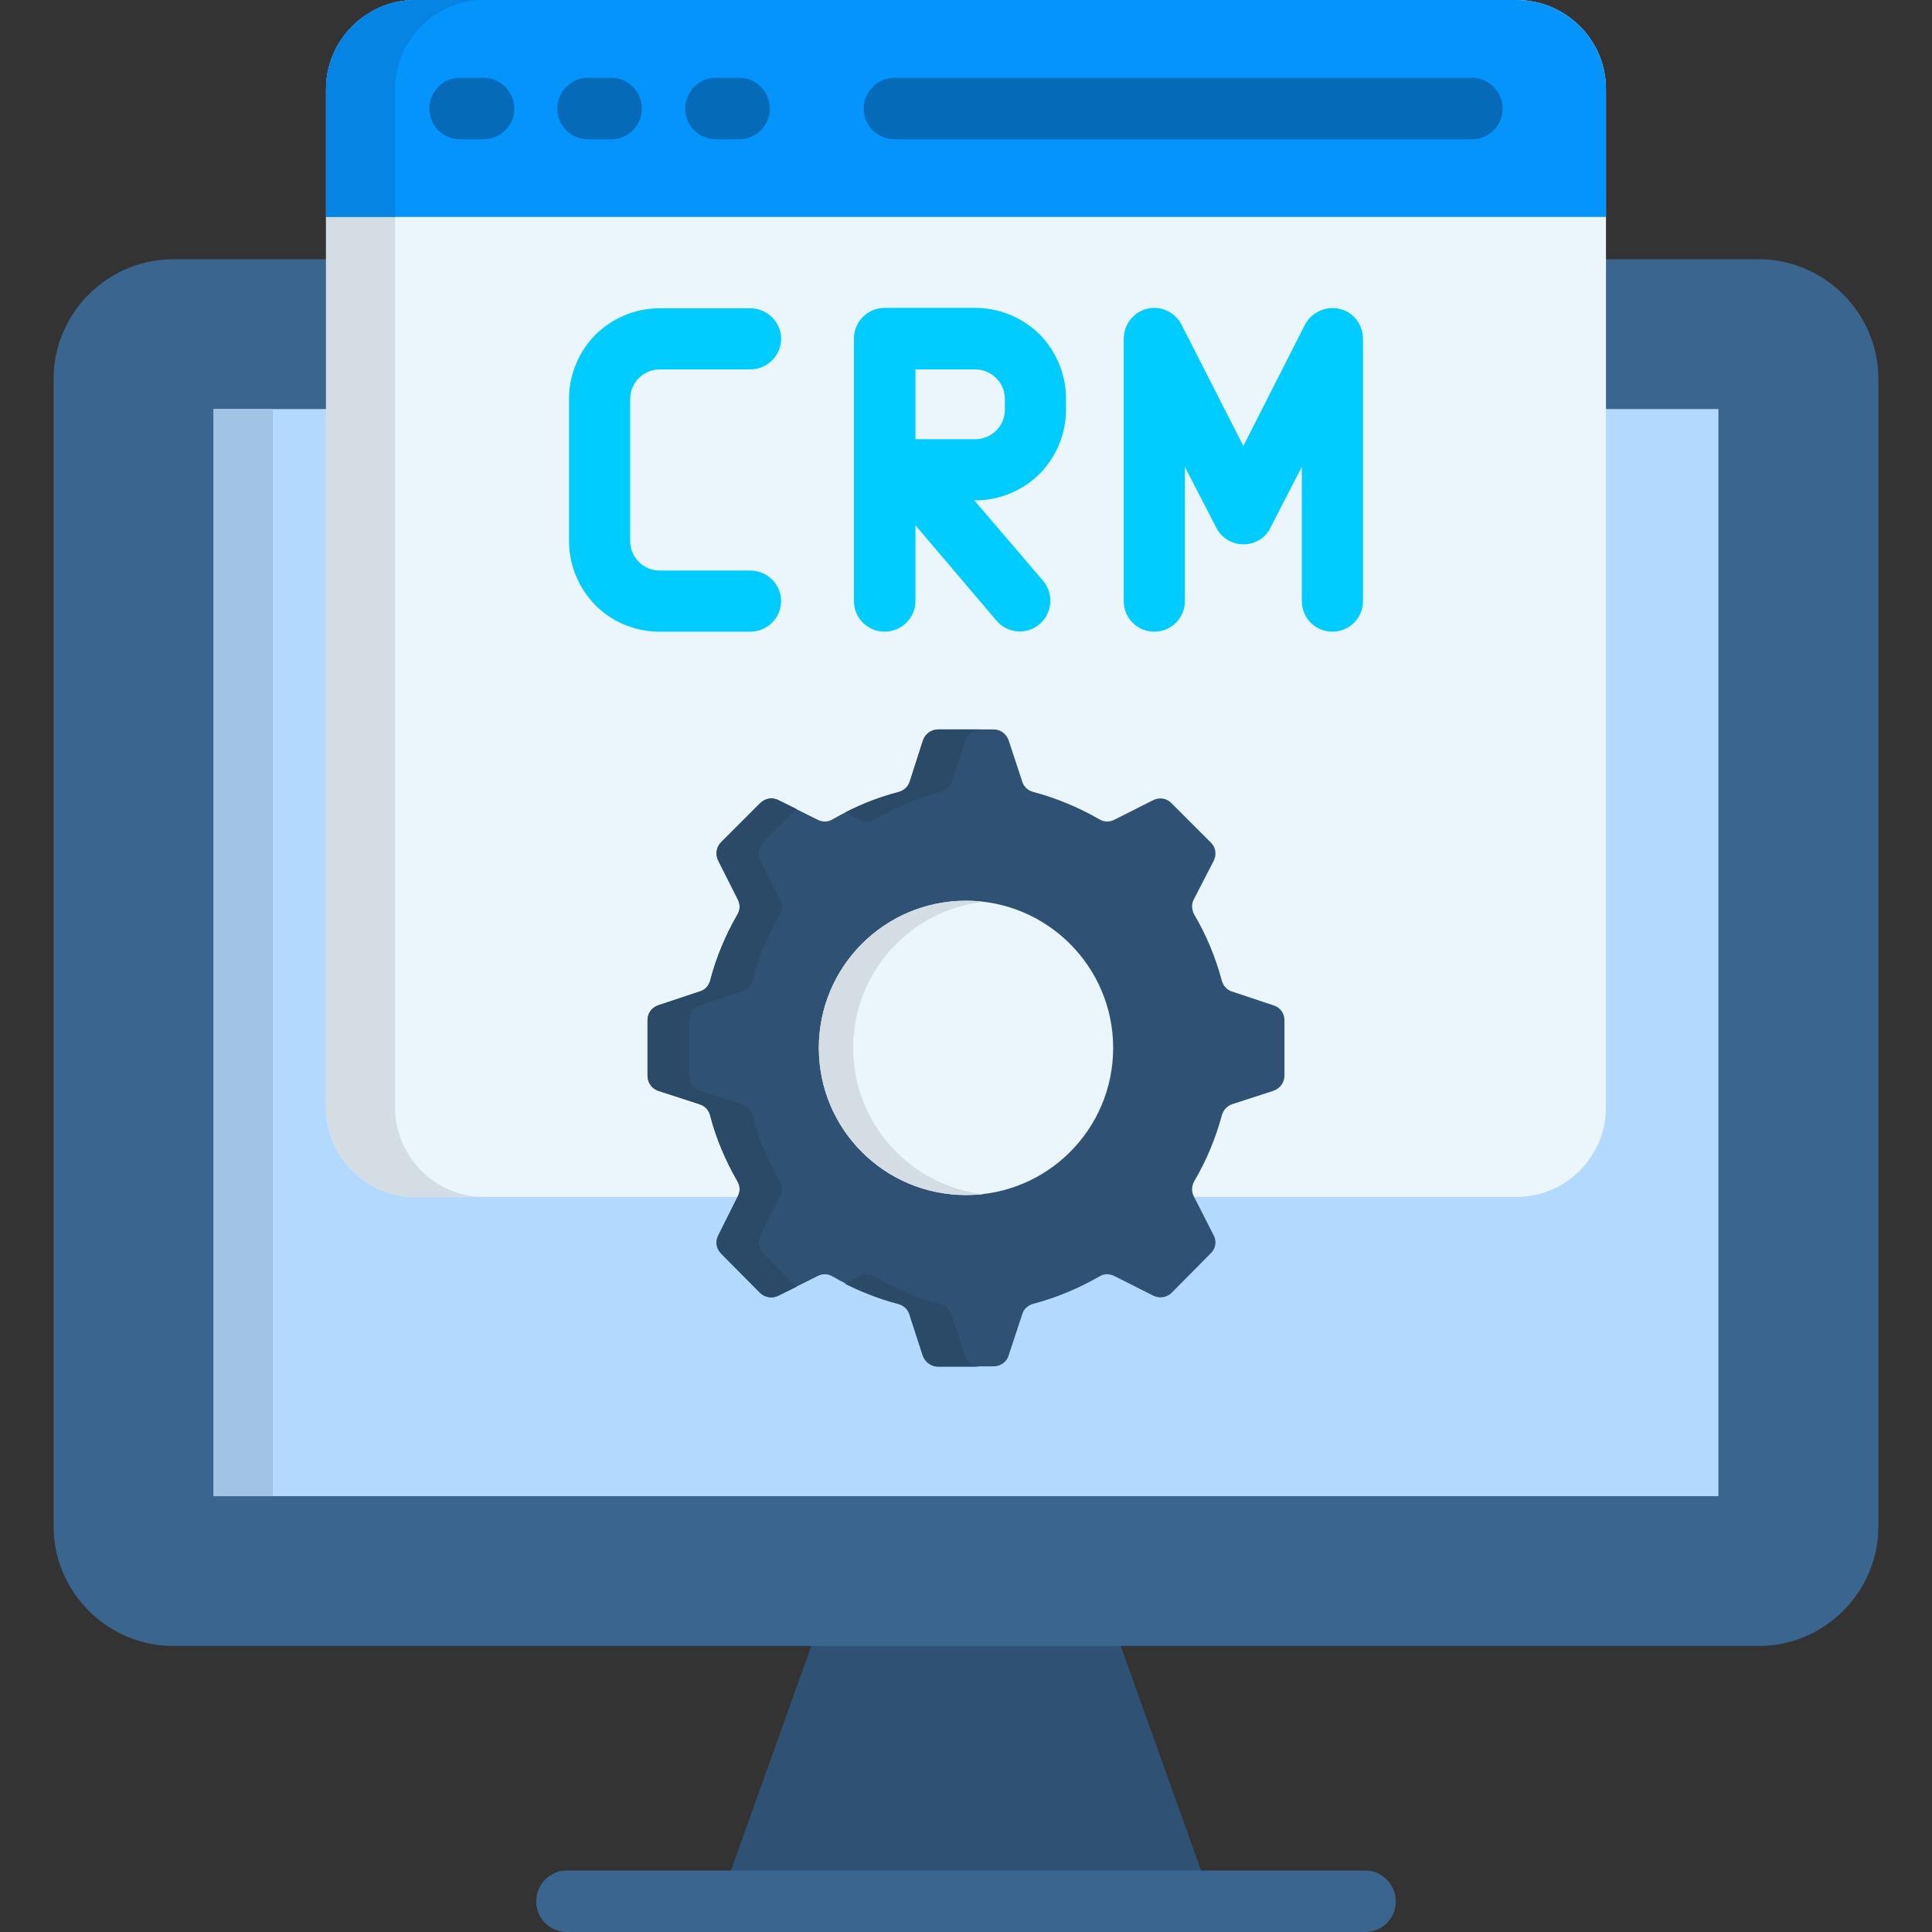 <svg version="1.2" xmlns="http://www.w3.org/2000/svg" viewBox="0 0 512 512" width="60" height="60">
	<rect x="0" y="0" width="512" height="512" fill="#333333" stroke="none"/>
	<title>Custom CRM Systems</title>
	<style>
		.s0 { fill: #2f5274 } 
		.s1 { fill: #3a658f } 
		.s2 { fill: #b3dafe } 
		.s3 { fill: #a1c4e5 } 
		.s4 { fill: #ebf5fc } 
		.s5 { fill: #0593fc } 
		.s6 { fill: #056bb8 } 
		.s7 { fill: #00ccff } 
		.s8 { fill: #d4dde3 } 
		.s9 { fill: #2a4a68 } 
		.s10 { fill: #0584e3 } 
	</style>
	<g>
		<g>
			<path fill-rule="evenodd" class="s0" d="m321.3 504.1l-41.3-115.4h-24-24l-41.3 115.4h65.3z"/>
			<path fill-rule="evenodd" class="s1" d="m45.9 68.7h420.2c17.4 0 31.7 14.3 31.7 31.7v304.1c0 17.4-14.3 31.7-31.7 31.7h-420.2c-17.4 0-31.7-14.3-31.7-31.7v-304.1c0-17.4 14.3-31.7 31.7-31.7z"/>
			<path fill-rule="evenodd" class="s2" d="m56.6 108.4h398.8v288.1h-398.8z"/>
			<path fill-rule="evenodd" class="s3" d="m56.6 108.4h15.7v288.1h-15.7z"/>
		</g>
		<path class="s1" d="m150.2 512c-4.5 0-8.1-3.6-8.1-8.1 0-4.5 3.6-8.2 8.1-8.2h211.6c4.5 0 8.1 3.7 8.1 8.2 0 4.5-3.6 8.1-8.1 8.1z"/>
		<path fill-rule="evenodd" class="s4" d="m110 0h291.9c13.1 0 23.7 10.6 23.7 23.6v269.9c0 13-10.6 23.7-23.7 23.7h-291.9c-12.9 0-23.6-10.7-23.6-23.7v-269.9c0-13 10.7-23.6 23.6-23.6z"/>
		<path fill-rule="evenodd" class="s5" d="m110 0h291.9c13.1 0 23.7 10.6 23.7 23.6v33.9h-339.2v-33.9c0-13 10.7-23.6 23.6-23.6z"/>
		<path class="s6" d="m121.9 36.9c-4.5 0-8.1-3.6-8.1-8.1 0-4.5 3.6-8.2 8.1-8.2h6.2c4.5 0 8.2 3.7 8.2 8.2 0 4.5-3.7 8.1-8.2 8.1zm115.2 0c-4.5 0-8.2-3.6-8.2-8.1 0-4.5 3.7-8.2 8.2-8.2h153c4.5 0 8.1 3.7 8.1 8.2 0 4.5-3.6 8.1-8.1 8.1zm-47.4 0c-4.5 0-8.1-3.6-8.1-8.1 0-4.5 3.6-8.2 8.1-8.2h6.2c4.5 0 8.1 3.7 8.1 8.2 0 4.5-3.6 8.1-8.1 8.1zm-33.9 0c-4.5 0-8.1-3.6-8.1-8.1 0-4.5 3.6-8.2 8.1-8.2h6.2c4.5 0 8.1 3.7 8.1 8.2 0 4.5-3.6 8.1-8.1 8.1z"/>
		<path fill-rule="evenodd" class="s0" d="m238.1 209.9c-6.2 1.6-12 4.1-17.4 7.2-1.3 0.8-2.8 0.8-4.1 0.1l-10.2-5.1c-1.7-0.9-3.6-0.6-5 0.8l-10.3 10.3c-1.3 1.3-1.6 3.3-0.7 5l5.1 10.1c0.7 1.4 0.7 2.8-0.1 4.1-3.1 5.4-5.6 11.3-7.2 17.5-0.4 1.4-1.4 2.5-2.9 2.9l-10.8 3.6c-1.8 0.6-2.9 2.1-2.9 4v14.6c0 1.9 1.1 3.5 2.9 4.1l10.8 3.5c1.5 0.5 2.5 1.5 2.9 3 1.6 6.2 4.1 12 7.2 17.4 0.8 1.3 0.8 2.8 0.1 4.1l-5.1 10.2c-0.9 1.6-0.6 3.6 0.7 4.9l10.3 10.4c1.4 1.3 3.3 1.6 5 0.7l10.2-5.1c1.3-0.7 2.8-0.7 4.1 0.1 5.4 3.1 11.2 5.6 17.4 7.2 1.5 0.4 2.6 1.4 3 2.8l3.5 10.9c0.6 1.7 2.2 2.9 4.1 2.9h14.6c1.9 0 3.5-1.2 4-2.9l3.6-10.9c0.4-1.4 1.5-2.4 3-2.8 6.1-1.6 12-4.1 17.4-7.2 1.3-0.8 2.7-0.8 4.1-0.1l10.1 5.1c1.7 0.9 3.7 0.6 5-0.7l10.3-10.4c1.4-1.3 1.7-3.3 0.8-4.9l-5.2-10.2c-0.7-1.3-0.6-2.8 0.1-4.1 3.2-5.4 5.6-11.2 7.3-17.4 0.4-1.5 1.4-2.5 2.8-3l10.8-3.5c1.8-0.6 3-2.2 3-4.1v-14.6c0-1.9-1.2-3.5-3-4l-10.8-3.6c-1.4-0.4-2.4-1.5-2.8-2.9-1.7-6.3-4.1-12.1-7.3-17.5-0.7-1.3-0.8-2.8-0.1-4.1l5.2-10.1c0.9-1.7 0.6-3.7-0.8-5l-10.3-10.3c-1.3-1.4-3.3-1.7-5-0.8l-10.1 5.1c-1.4 0.7-2.8 0.7-4.1-0.1-5.4-3.1-11.3-5.6-17.4-7.2-1.5-0.4-2.6-1.4-3-2.8l-3.6-10.9c-0.6-1.7-2.1-2.9-4-2.9h-14.6c-1.9 0-3.5 1.2-4.1 2.9l-3.5 10.9c-0.5 1.4-1.5 2.4-3 2.8z"/>
		<path fill-rule="evenodd" class="s4" d="m256 238.7c21.5 0 39 17.5 39 39 0 21.6-17.5 39-39 39-21.6 0-39-17.4-39-39 0-21.5 17.4-39 39-39z"/>
		<path class="s7" d="m314 159.3c0 4.5-3.6 8.1-8.1 8.1-4.5 0-8.1-3.6-8.1-8.1v-69.5c0-4.5 3.6-8.2 8.1-8.2 3.3 0 6.1 2 7.4 4.8l16.2 31.8 16.3-32.1c2.1-4 7-5.6 11-3.6 2.8 1.4 4.4 4.3 4.4 7.3v69.5c0 4.5-3.6 8.1-8.1 8.1-4.5 0-8.1-3.6-8.1-8.1v-35.6l-8.3 16.1c-0.7 1.5-1.9 2.8-3.5 3.6-4 2-8.9 0.4-10.9-3.6l-8.3-16.1zm-71.4 0c0 4.5-3.7 8.1-8.2 8.1-4.4 0-8.1-3.6-8.1-8.1v-69.6c0-4.5 3.7-8.1 8.1-8.1h24.1c6.6 0 12.6 2.7 17 7 4.3 4.4 7 10.4 7 17v3c0 6.6-2.7 12.6-7 17-4.4 4.3-10.4 7-17 7h-0.3l18.3 21.4c2.8 3.4 2.4 8.5-1 11.4-3.4 2.9-8.5 2.5-11.4-0.9l-21.5-25.3zm0-61.4v18.5h15.9c2.1 0 4.1-0.9 5.5-2.3 1.4-1.4 2.3-3.3 2.3-5.5v-2.9c0-2.2-0.9-4.1-2.3-5.5-1.4-1.4-3.4-2.3-5.5-2.3 0 0-15.9 0-15.9 0zm-43.8 53.3c4.5 0 8.2 3.6 8.2 8.1 0 4.5-3.7 8.1-8.2 8.1h-24c-6.6 0-12.6-2.6-17-7-4.3-4.4-7-10.4-7-17v-37.7c0-6.6 2.7-12.6 7-17 4.4-4.3 10.4-7 17-7h24c4.5 0 8.2 3.6 8.2 8.1 0 4.5-3.7 8.1-8.2 8.1h-24c-2.2 0-4.1 0.9-5.5 2.3-1.4 1.4-2.3 3.4-2.3 5.5v37.7c0 2.2 0.9 4.1 2.3 5.5 1.4 1.4 3.3 2.3 5.5 2.3h24z"/>
		<path fill-rule="evenodd" class="s8" d="m256 238.7q2.3 0 4.6 0.3c-19.4 2.2-34.5 18.7-34.5 38.7 0 20 15.1 36.5 34.5 38.8q-2.3 0.2-4.6 0.2c-21.5 0-39-17.4-39-39 0-21.5 17.4-39 39-39z"/>
		<path fill-rule="evenodd" class="s9" d="m241.1 207.1l3.5-10.9c0.6-1.7 2.2-2.9 4.1-2.9h11.2c-1.9 0-3.5 1.2-4.1 2.9l-3.5 10.9c-0.5 1.4-1.5 2.4-3 2.8-6.2 1.6-12 4.1-17.4 7.2-1.3 0.8-2.8 0.8-4.1 0.2l-3.8-2c4.4-2.3 9.2-4.1 14.1-5.4 1.5-0.4 2.6-1.4 3-2.8zm-38.8 16.1c-1.3 1.3-1.6 3.3-0.8 5l5.2 10.1c0.7 1.4 0.7 2.8-0.1 4.1-3.2 5.4-5.6 11.3-7.2 17.5-0.4 1.4-1.4 2.5-2.9 2.9l-10.8 3.6c-1.8 0.5-3 2.1-3 4v14.6c0 1.9 1.2 3.5 3 4.1l10.9 3.5c1.4 0.5 2.4 1.5 2.8 3 1.6 6.2 4 12 7.2 17.4 0.8 1.3 0.8 2.8 0.1 4.1l-5.2 10.2c-0.8 1.6-0.5 3.6 0.8 4.9l8.8 8.8-4.7 2.3c-1.7 0.9-3.6 0.6-5-0.7l-10.3-10.4c-1.3-1.3-1.6-3.3-0.7-4.9l5.1-10.2c0.7-1.3 0.7-2.8-0.1-4.1-3.1-5.4-5.6-11.2-7.2-17.4-0.4-1.5-1.4-2.5-2.9-3l-10.8-3.5c-1.8-0.6-2.9-2.2-2.9-4.1v-14.6c0-1.9 1.1-3.4 2.9-4l10.8-3.6c1.5-0.4 2.5-1.5 2.9-2.9 1.6-6.2 4.1-12.1 7.2-17.5 0.8-1.3 0.8-2.7 0.1-4.1l-5.1-10.1c-0.9-1.7-0.6-3.7 0.7-5l10.3-10.3c1.4-1.4 3.3-1.7 5-0.8l4.7 2.3zm25.4 115c1.3-0.6 2.8-0.6 4.1 0.1 5.4 3.2 11.2 5.7 17.4 7.3 1.5 0.4 2.5 1.4 3 2.8l3.5 10.8c0.6 1.8 2.2 3 4.1 3h-11.2c-1.8 0-3.5-1.2-4.1-3l-3.5-10.8c-0.4-1.4-1.5-2.4-2.9-2.8q-7.5-2-14.2-5.4z"/>
		<path fill-rule="evenodd" class="s8" d="m104.7 57.5v236c0 13 10.6 23.7 23.6 23.7h-18.3c-13 0-23.6-10.7-23.6-23.7v-236z"/>
		<path fill-rule="evenodd" class="s10" d="m110 0h18.3c-13 0-23.6 10.6-23.6 23.6v33.9h-18.3v-33.9c0-13 10.6-23.6 23.6-23.6z"/>
	</g>
</svg>